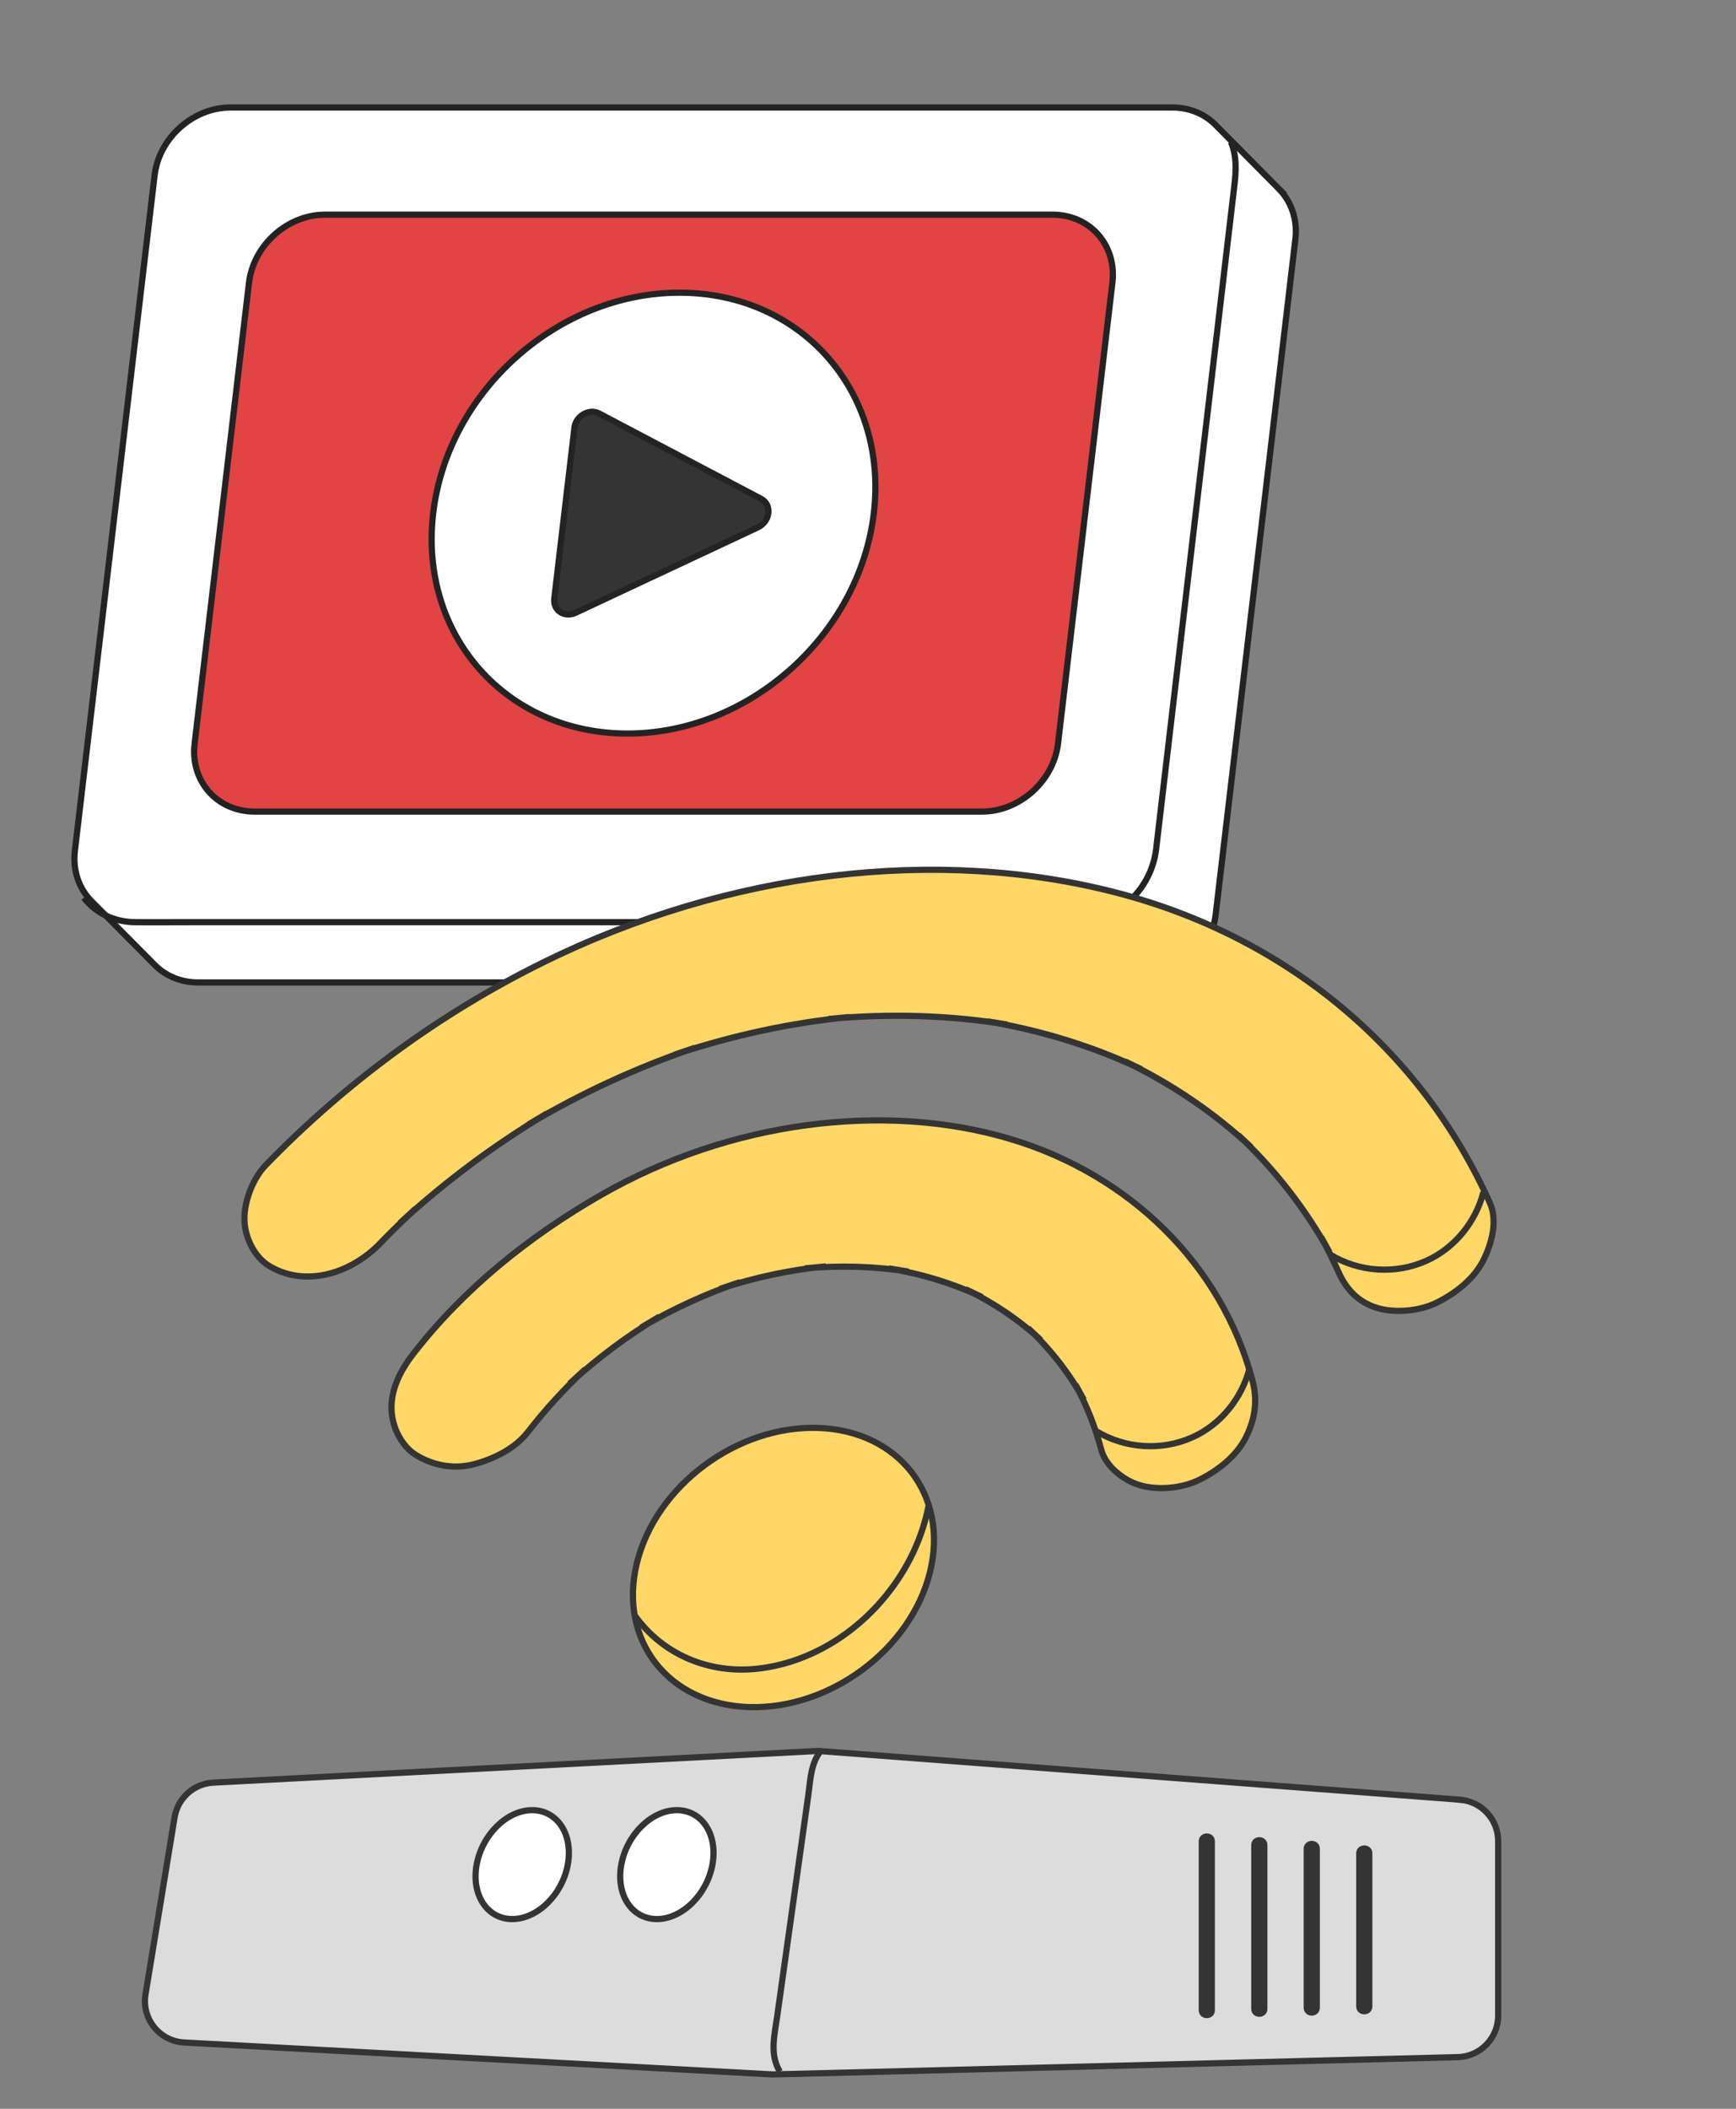 <?xml version="1.0" encoding="UTF-8"?>
<svg xmlns="http://www.w3.org/2000/svg" viewBox="0 0 280 340">
  <rect x="0" y="0" width="280" height="340" fill="#808080" stroke="none"/>
  <g id="g" data-name="Calque 7">
    <g>
      <path d="M235.46,290.16l-103.51-7.86-97.54,5.11c-3.14.16-5.74,2.49-6.25,5.6l-4.69,28.54c-.65,3.93,2.26,7.55,6.24,7.76l94.89,5.15,110.52-2.79c3.63-.09,6.52-3.06,6.52-6.69v-28.14c0-3.5-2.69-6.41-6.18-6.67Z" style="fill: #dcdcdc; stroke: #343434; stroke-miterlimit: 10;"></path>
      <g>
        <path d="M193.84,296.88v27.23c0,1.04,1.61,1.04,1.61,0v-27.23c0-1.04-1.61-1.04-1.61,0h0Z" style="fill: #343434; stroke: #343434; stroke-miterlimit: 10;"></path>
        <path d="M202.31,297.48v26.41c0,1.04,1.61,1.04,1.61,0v-26.41c0-1.04-1.61-1.04-1.61,0h0Z" style="fill: #343434; stroke: #343434; stroke-miterlimit: 10;"></path>
        <path d="M210.77,298.08v25.62c0,1.04,1.61,1.04,1.61,0v-25.62c0-1.04-1.61-1.04-1.61,0h0Z" style="fill: #343434; stroke: #343434; stroke-miterlimit: 10;"></path>
        <path d="M219.24,298.81v24.68c0,1.04,1.61,1.04,1.61,0v-24.68c0-1.04-1.61-1.04-1.61,0h0Z" style="fill: #343434; stroke: #343434; stroke-miterlimit: 10;"></path>
      </g>
      <path d="M132.2,282.54c-1.42,1.94-1.49,4.45-1.81,6.76-.51,3.65-1.03,7.31-1.54,10.96-1.17,8.28-2.33,16.56-3.5,24.84-.42,3-1.26,6.12.43,8.9" style="fill: #dcdcdc; stroke: #343434; stroke-miterlimit: 10;"></path>
      <path d="M114.91,300.63c-.89,4.85-4.9,8.78-8.96,8.78s-6.63-3.93-5.74-8.78c.89-4.85,4.9-8.78,8.96-8.78s6.63,3.93,5.74,8.78Z" style="fill: #fff; stroke: #343434; stroke-miterlimit: 10;"></path>
      <path d="M91.58,300.63c-.89,4.85-4.9,8.78-8.96,8.78s-6.63-3.93-5.74-8.78c.89-4.85,4.9-8.78,8.96-8.78s6.63,3.93,5.74,8.78Z" style="fill: #fff; stroke: #343434; stroke-miterlimit: 10;"></path>
    </g>
    <g>
      <path d="M206.39,30.57h0s-10.09-10.18-10.09-10.18h0c-1.75-1.89-4.28-3.06-7.23-3.06H37.19c-6.06,0-11.55,4.91-12.26,10.97l-12.85,108.85c-.39,3.29.72,6.24,2.78,8.25h0s10.29,10.37,10.29,10.37h0c1.72,1.63,4.09,2.63,6.8,2.63h151.87c6.06,0,11.55-4.91,12.26-10.97l12.85-108.85c.37-3.17-.64-6.01-2.55-8.01Z" style="fill: #fff; stroke: #232323; stroke-miterlimit: 10;"></path>
      <g>
        <path d="M158.39,130.85H41.06c-6.06,0-10.39-4.91-9.67-10.97l8.77-74.3c.72-6.06,6.21-10.97,12.26-10.97h117.33c6.06,0,10.39,4.91,9.67,10.97l-8.77,74.3c-.72,6.06-6.21,10.97-12.26,10.97Z" style="fill: #e24343; stroke: #232323; stroke-miterlimit: 10;"></path>
        <g>
          <path d="M140.94,82.73c-2.32,19.63-20.11,35.54-39.73,35.54s-33.66-15.91-31.34-35.54c2.32-19.63,20.11-35.54,39.73-35.54s33.66,15.91,31.34,35.54Z" style="fill: #fff; stroke: #232323; stroke-miterlimit: 10;"></path>
          <path d="M92.65,68.97l-3.25,27.53c-.22,1.91,1.63,3.15,3.44,2.3l29.39-13.77c2.01-.94,2.33-3.66.54-4.6l-26.14-13.77c-1.61-.85-3.76.4-3.98,2.3Z" style="fill: #343434; stroke: #232323; stroke-miterlimit: 10;"></path>
        </g>
      </g>
      <path d="M13.53,144.75c1.97,2.56,5.02,3.9,8.22,3.93,2.91.03,5.83,0,8.74,0h141.4c1.51,0,2.98.03,4.47-.32,5.42-1.26,9.45-5.97,10.11-11.44.18-1.53.36-3.06.54-4.59.88-7.43,1.75-14.86,2.63-22.3,1.24-10.49,2.48-20.97,3.71-31.46,1.18-10.02,2.37-20.04,3.55-30.06.72-6.14,1.45-12.27,2.17-18.41.29-2.46.46-4.8-.53-7.2" style="fill: none; stroke: #232323; stroke-miterlimit: 10;"></path>
    </g>
  </g>
  <g id="i" data-name="Calque 9">
    <g>
      <path d="M150,253.46c-3.06,12.43-16.12,22.18-29.18,21.77-13.05-.41-21.15-10.81-18.09-23.24,3.06-12.43,16.12-22.18,29.18-21.77,13.05.41,21.15,10.81,18.09,23.24Z" style="fill: #fed767; stroke: #343434; stroke-miterlimit: 10;"></path>
      <g>
        <path d="M85.15,230.87c2.78-3.59,5.87-6.96,9.25-10.11-.84.78-1.69,1.55-2.53,2.33,4.44-4.08,9.29-7.71,14.49-10.81-.99.59-1.98,1.18-2.97,1.77,5.11-3.01,10.47-5.47,15.99-7.34-1.09.37-2.17.73-3.26,1.1,5.66-1.87,11.38-3.09,17.09-3.63-1.13.11-2.27.21-3.4.32,5.72-.51,11.33-.33,16.72.52l-3.19-.52c5.35.89,10.4,2.44,15.05,4.63-.89-.43-1.78-.86-2.67-1.28,4.52,2.18,8.6,4.93,12.16,8.22-.69-.64-1.37-1.28-2.06-1.93,3.6,3.38,6.62,7.25,8.99,11.54-.45-.82-.9-1.63-1.35-2.45,1.79,3.31,3.19,6.83,4.17,10.53.69,2.59,3.47,4.84,6.08,5.66,2.78.87,6.82.64,9.85-.89,3.05-1.54,5.98-3.89,7.44-6.88,1.57-3.2,1.8-6.12.99-9.14-4.95-18.59-19.77-33.17-39.21-38.93-20.02-5.93-44.97-2.9-65.87,9.1-11.64,6.68-22.18,15.18-30.27,25.62-2.19,2.83-3.63,5.86-3.49,9.06.12,2.76,1.61,5.8,3.96,7.24,2.52,1.54,5.83,2.37,9.27,1.49,3.17-.82,6.66-2.5,8.75-5.2h0Z" style="fill: #fed767; stroke: #343434; stroke-miterlimit: 10;"></path>
        <path d="M61.4,200.36c1.82-1.87,3.7-3.7,5.63-5.49-.84.78-1.69,1.55-2.53,2.33,7.25-6.66,15.21-12.59,23.7-17.67-.99.59-1.98,1.18-2.97,1.77,8.56-5.08,17.57-9.23,26.83-12.36-1.09.37-2.17.73-3.26,1.1,9.32-3.11,18.8-5.15,28.21-6.07-1.13.11-2.27.21-3.4.32,9.87-.92,19.57-.62,28.84.9-1.06-.17-2.13-.35-3.19-.52,8.82,1.49,17.16,4.08,24.82,7.72-.89-.43-1.78-.86-2.67-1.28,7.59,3.65,14.43,8.3,20.38,13.84-.69-.64-1.37-1.28-2.06-1.93,5.88,5.52,10.81,11.86,14.7,18.87-.45-.82-.9-1.63-1.35-2.45,1.03,1.88,1.98,3.8,2.86,5.75,1.18,2.62,3.08,4.72,6.08,5.66,2.78.87,6.82.64,9.85-.89,3.05-1.54,5.98-3.89,7.44-6.88,1.45-2.97,2.2-6.45.99-9.14-10.92-24.34-32.38-42.82-60.36-50.05-28.62-7.39-62.27-3.57-92.43,11.33-16.65,8.22-31.72,19.34-44.59,32.57-2.33,2.4-3.61,6.27-3.49,9.06.12,2.76,1.61,5.8,3.96,7.24,5.48,3.34,12.79,1.66,18.02-3.71h0Z" style="fill: #fed767; stroke: #343434; stroke-miterlimit: 10;"></path>
      </g>
      <path d="M176.77,230.72h0c4.68,2.85,10.56,3.25,15.56,1.01,4.55-2.04,7.96-6.27,9.19-11.06" style="fill: #fed767; stroke: #343434; stroke-miterlimit: 10;"></path>
      <path d="M214.51,202.26h0c4.68,2.85,10.56,3.25,15.56,1.01,4.55-2.04,7.96-6.27,9.19-11.06" style="fill: #fed767; stroke: #343434; stroke-miterlimit: 10;"></path>
      <path d="M102.36,260.43c4.58,6.43,12.14,9.49,19.92,8.6,8.18-.93,15.63-5.54,20.74-11.92,3.37-4.2,5.75-9.12,6.77-14.42" style="fill: #fed767; stroke: #343434; stroke-miterlimit: 10;"></path>
    </g>
  </g>
</svg>
